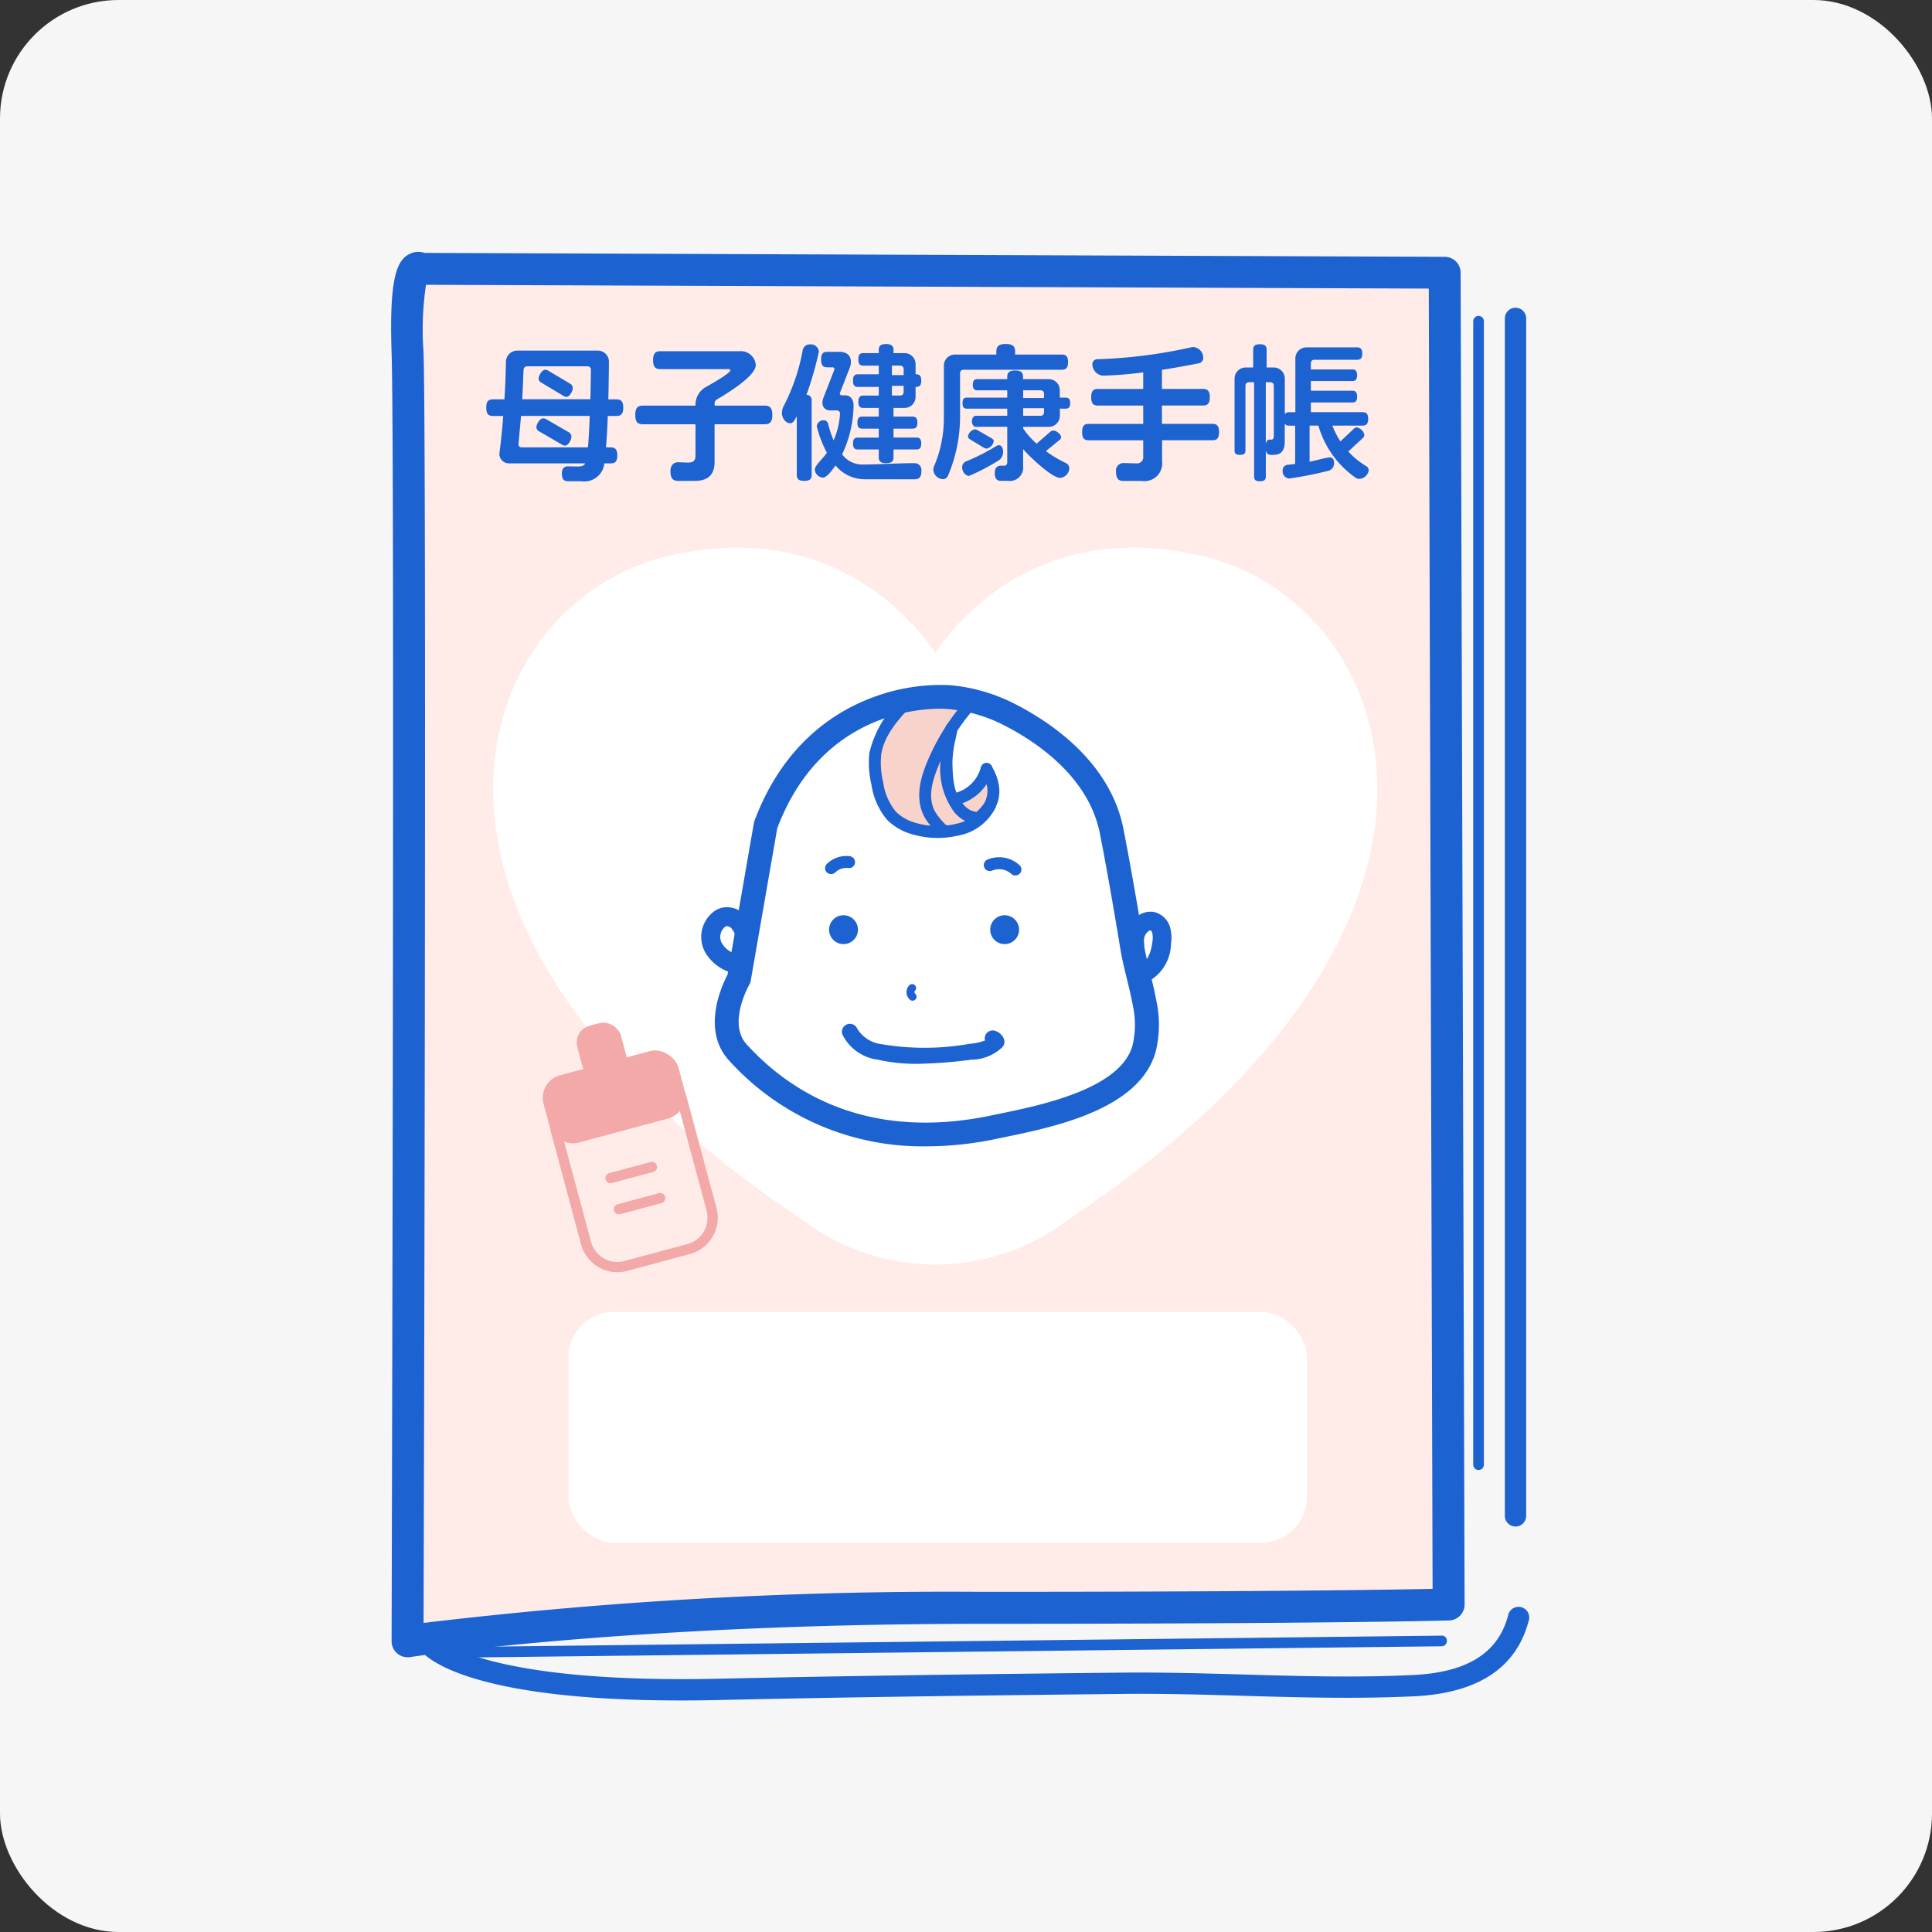 <svg xmlns="http://www.w3.org/2000/svg" width="163" height="163" viewBox="0 0 163 163">
  <rect x="0" y="0" width="163" height="163" fill="#333333" stroke="none"/>
  <g id="グループ_2731" data-name="グループ 2731" transform="translate(-192 -1825.613)">
    <rect id="長方形_2841" data-name="長方形 2841" width="163" height="163" rx="10" transform="translate(192 1825.613)" fill="#f6f6f6"/>
    <g id="グループ_2472" data-name="グループ 2472" transform="translate(80 -1052.136)">
      <path id="パス_1675" data-name="パス 1675" d="M-4246.333-6858.548h84.478v111.561l-69.879,2.661-14.6,1.451-2.855-1.451v-114.221Z" transform="translate(4395 9759.563)" fill="#ffece8"/>
      <g id="グループ_2466" data-name="グループ 2466" transform="translate(-432.324 2668.097)">
        <path id="パス_1420" data-name="パス 1420" d="M646.876,259.435c-13.725-3.3-20.779,5.334-22.668,8.149-1.89-2.815-8.945-11.448-22.669-8.149-16.3,3.918-26.542,30.714,11.5,55.992a18.5,18.5,0,0,0,22.334,0C673.418,290.148,663.18,263.353,646.876,259.435Z" transform="translate(-0.979 -2.841)" fill="#fff"/>
        <path id="パス_1421" data-name="パス 1421" d="M578.71,349.471a1.349,1.349,0,0,1-1.347-1.351c0-1,.279-100.333,0-108.684-.212-6.354.429-7.893,1.607-8.4a1.625,1.625,0,0,1,1.18-.046l86.064.329a1.347,1.347,0,0,1,1.341,1.342l.334,112.357a1.347,1.347,0,0,1-1.305,1.35c-.093,0-9.687.283-39.581.283-29.77,0-47.906,2.78-48.086,2.808A1.364,1.364,0,0,1,578.71,349.471Zm1.555-115.792a25.863,25.863,0,0,0-.209,5.668c.264,7.923.041,94.05.005,107.229A372.712,372.712,0,0,1,627,343.953c23.8,0,34.7-.178,38.19-.251L664.868,234Z" transform="translate(0)" fill="#1c62d1"/>
        <path id="パス_1422" data-name="パス 1422" d="M602.021,366.139c-18.345,0-21.641-3.794-21.971-4.249a.9.9,0,0,1,1.438-1.076c.107.119,3.77,3.929,23.747,3.492,11.592-.261,23.148-.4,33.99-.514,3.439-.036,6.924.063,10.292.159,4.695.135,9.551.275,14.32.04,4.541-.221,7.152-1.862,7.982-5.016a.9.9,0,1,1,1.736.457c-1.04,3.955-4.281,6.092-9.632,6.353-4.84.235-9.73.1-14.458-.039-3.351-.1-6.82-.195-10.221-.158-10.836.117-22.386.252-33.969.513Q603.574,366.141,602.021,366.139Z" transform="translate(-0.261 -13.022)" fill="#1c62d1"/>
        <path id="パス_1423" data-name="パス 1423" d="M682.883,338.979a.9.9,0,0,1-.9-.9V237.054a.9.9,0,1,1,1.8,0V338.082A.9.9,0,0,1,682.883,338.979Z" transform="translate(-10.697 -0.538)" fill="#1c62d1"/>
        <path id="パス_1424" data-name="パス 1424" d="M583.235,362.8a.449.449,0,0,1-.005-.9l83.27-.96a.42.42,0,0,1,.454.443.449.449,0,0,1-.444.454l-83.27.96Z" transform="translate(-0.558 -13.291)" fill="#1c62d1"/>
        <path id="パス_1425" data-name="パス 1425" d="M679.46,334.289a.449.449,0,0,1-.449-.449V237.372a.449.449,0,0,1,.9,0V333.84A.449.449,0,0,1,679.46,334.289Z" transform="translate(-10.393 -0.616)" fill="#1c62d1"/>
        <g id="グループ_2336" data-name="グループ 2336" transform="translate(585.352 238.67)">
          <path id="パス_1426" data-name="パス 1426" d="M597.258,245.693h-.742c-.038,1.019-.088,1.911-.151,2.654h.415c.352,0,.54.176.54.679s-.189.666-.54.666h-.554a1.7,1.7,0,0,1-1.949,1.51H593.17c-.353,0-.529-.164-.529-.667,0-.465.277-.591.478-.591l.692.013c.478.012.691-.038.8-.265H588.2a.8.8,0,0,1-.83-.817c0-.038.013-.075.013-.113.125-.931.226-1.974.313-3.069h-.88c-.377,0-.553-.176-.553-.7s.176-.7.553-.7h.981c.063-1.068.113-2.15.125-3.169a.954.954,0,0,1,.957-.943h6.79a.934.934,0,0,1,.944.943c-.013,1.107-.025,2.176-.05,3.169h.692c.377,0,.566.176.566.7S597.635,245.693,597.258,245.693Zm-8.062,0-.214,2.4a.253.253,0,0,0,.251.251h5.609c.063-.667.113-1.559.151-2.654Zm5.622-4.187H589.7a.289.289,0,0,0-.289.277c-.038.817-.064,1.66-.113,2.5h5.747c.025-.767.038-1.6.05-2.5A.278.278,0,0,0,594.818,241.505Zm-1.911,6.689a.47.47,0,0,1-.265-.087l-1.9-1.107a.4.4,0,0,1-.25-.352c0-.265.289-.755.566-.755a.525.525,0,0,1,.263.075l1.875,1.082a.431.431,0,0,1,.251.377C593.447,247.692,593.2,248.195,592.906,248.195Zm.113-4.112a.547.547,0,0,1-.251-.088l-1.849-1.107a.4.4,0,0,1-.238-.352c0-.251.289-.742.565-.742a.543.543,0,0,1,.264.088l1.812,1.081a.42.42,0,0,1,.239.378C593.56,243.593,593.308,244.083,593.019,244.083Z" transform="translate(-586.266 -239.618)" fill="#1c62d1"/>
          <path id="パス_1427" data-name="パス 1427" d="M611.194,246.4h-4.238v3.169c0,1.17-.628,1.61-1.685,1.61H603.9c-.452,0-.666-.2-.666-.83,0-.6.4-.742.628-.742.29,0,.579.026.868.026.428,0,.617-.151.617-.6V246.4h-4.452c-.427,0-.628-.188-.628-.779s.2-.793.628-.793h4.452v-.163a1.711,1.711,0,0,1,.944-1.445c.276-.151,2-1.12,2-1.371,0-.05-.05-.1-.151-.1h-5.772c-.4,0-.6-.189-.6-.755s.2-.754.6-.754h6.665a1.263,1.263,0,0,1,1.4,1.156c0,.981-2.578,2.49-3.308,2.93a.389.389,0,0,0-.162.377v.126h4.238c.415,0,.629.2.629.793S611.609,246.4,611.194,246.4Z" transform="translate(-587.697 -239.625)" fill="#1c62d1"/>
          <path id="パス_1428" data-name="パス 1428" d="M617.148,240.272a27.17,27.17,0,0,1-1.032,3.571.44.44,0,0,1,.44.49v6.276c0,.339-.163.5-.628.5s-.629-.163-.629-.5v-4.955c-.125.214-.264.591-.553.591-.416,0-.7-.478-.7-.855a1.374,1.374,0,0,1,.2-.691,16.794,16.794,0,0,0,1.56-4.653.6.6,0,0,1,.616-.452.679.679,0,0,1,.742.6C617.161,240.222,617.148,240.247,617.148,240.272Zm8.1,10.7h-4.238a3.179,3.179,0,0,1-2.44-1.169c-.214.289-.692,1.031-1.081,1.031a.739.739,0,0,1-.666-.679c0-.365.742-.981,1.017-1.421a9.79,9.79,0,0,1-.855-2.226.566.566,0,0,1,.579-.516.373.373,0,0,1,.365.251,9.714,9.714,0,0,0,.478,1.446,6.486,6.486,0,0,0,.541-2.276.264.264,0,0,0-.265-.251h-.616a.611.611,0,0,1-.6-.666.857.857,0,0,1,.063-.353l.955-2.452a.174.174,0,0,0-.189-.164h-.427c-.353,0-.515-.163-.515-.654s.162-.654.515-.654h1.006c.691,0,.993.365.993.842a1.5,1.5,0,0,1-.113.541l-.83,2.125c0,.1.087.163.2.163h.251c.453,0,.717.339.717.867a9.909,9.909,0,0,1-.969,4.113,2.116,2.116,0,0,0,1.661.856c1.483,0,2.98-.114,4.464-.114h.026a.582.582,0,0,1,.54.654C625.812,250.8,625.624,250.974,625.246,250.974Zm.151-2.515h-1.937v.666c0,.328-.163.49-.628.49s-.617-.163-.617-.49v-.666h-1.772c-.277,0-.4-.126-.4-.5s.125-.5.4-.5h1.772V246.7h-1.4c-.277,0-.4-.126-.4-.5s.125-.516.4-.516h1.4v-.73h-1.308c-.276,0-.414-.125-.414-.515s.138-.528.414-.528h1.308v-.73h-1.748c-.289,0-.426-.125-.426-.528s.137-.54.426-.54h1.748v-.73h-1.308c-.276,0-.414-.126-.414-.528s.138-.528.414-.528h1.308v-.264c0-.328.151-.5.617-.5s.628.176.628.5v.264h.918a.933.933,0,0,1,.943.943v.843h.05c.277,0,.428.138.428.54s-.151.528-.428.528h-.05v.83a.932.932,0,0,1-.943.943h-.918v.73h1.6c.276,0,.415.138.415.516s-.138.5-.415.5h-1.6v.754H625.4c.264,0,.4.126.4.5S625.661,248.459,625.4,248.459Zm-1.082-6.8a.279.279,0,0,0-.276-.277h-.717v.805h.993Zm0,1.434h-.993v.817h.717a.278.278,0,0,0,.276-.277Z" transform="translate(-589.105 -239.555)" fill="#1c62d1"/>
          <path id="パス_1429" data-name="パス 1429" d="M639.119,241.731h-8.312a.279.279,0,0,0-.277.277v3.747A12.82,12.82,0,0,1,629.5,250.7a.456.456,0,0,1-.428.264.853.853,0,0,1-.8-.792.791.791,0,0,1,.049-.265,10.244,10.244,0,0,0,.843-4.15v-4.363a.934.934,0,0,1,.944-.944h3.483V240.2c0-.428.189-.642.792-.642s.793.214.793.642v.251h3.949c.339,0,.516.163.516.641S639.458,241.731,639.119,241.731Zm-5.269,7.608a17.538,17.538,0,0,1-2.552,1.346c-.353,0-.592-.4-.592-.716a.535.535,0,0,1,.314-.5,17.445,17.445,0,0,0,2.6-1.32.467.467,0,0,1,.189-.051c.276,0,.352.328.352.554A.854.854,0,0,1,633.849,249.339Zm5.6-4.326h-.5v.591a.934.934,0,0,1-.944.944h-2.15v.138a6.639,6.639,0,0,0,1.132,1.282L638.1,247a.472.472,0,0,1,.314-.138c.226,0,.641.314.641.553a.327.327,0,0,1-.162.264l-1.12.918a9.923,9.923,0,0,0,1.685,1.006.5.5,0,0,1,.29.452.852.852,0,0,1-.779.8c-.706,0-2.642-1.861-3.12-2.427v1.421a1.127,1.127,0,0,1-1.27,1.257H634c-.365,0-.54-.163-.54-.679,0-.491.277-.6.5-.6h.252c.214,0,.3-.089.3-.3v-2.981h-2.641c-.189,0-.34-.189-.34-.466s.152-.465.34-.465h2.641v-.6h-3.408c-.252,0-.365-.113-.365-.466s.113-.465.365-.465h3.408v-.616h-2.528c-.251,0-.377-.113-.377-.465s.126-.479.377-.479h2.528v-.189c0-.352.162-.54.666-.54s.666.189.666.54v.189H638a.934.934,0,0,1,.944.944v.616h.5c.251,0,.377.126.377.465S639.7,245.014,639.446,245.014Zm-6.665,3.37a.48.48,0,0,1-.251-.075l-1.146-.692c-.125-.075-.189-.151-.189-.264a.74.74,0,0,1,.566-.591.485.485,0,0,1,.251.075l1.157.666c.126.075.2.151.2.264A.783.783,0,0,1,632.781,248.384Zm4.829-4.641a.28.28,0,0,0-.277-.277h-1.484v.654h1.761Zm0,1.233h-1.761v.641h1.484a.28.28,0,0,0,.277-.277Z" transform="translate(-590.559 -239.555)" fill="#1c62d1"/>
          <path id="パス_1430" data-name="パス 1430" d="M653.269,247.708h-4.264v1.761a1.5,1.5,0,0,1-1.723,1.673h-1.533c-.427,0-.629-.189-.629-.792a.626.626,0,0,1,.6-.716c.365,0,.73.024,1.094.024a.528.528,0,0,0,.6-.6v-1.346h-4.6c-.377,0-.553-.163-.553-.691s.176-.692.553-.692h4.6v-1.547h-3.836c-.377,0-.553-.175-.553-.7s.176-.7.553-.7h3.836v-1.4a31.371,31.371,0,0,1-3.421.277.985.985,0,0,1-.868-.943.414.414,0,0,1,.4-.441,42.313,42.313,0,0,0,7.985-1.018.366.366,0,0,1,.127-.013.914.914,0,0,1,.842.893.463.463,0,0,1-.365.478c-1.12.215-2.112.4-3.12.554v1.609h3.472c.378,0,.566.177.566.7s-.189.7-.566.7h-3.472v1.547h4.264c.365,0,.554.177.554.692S653.635,247.708,653.269,247.708Z" transform="translate(-591.99 -239.584)" fill="#1c62d1"/>
          <path id="パス_1431" data-name="パス 1431" d="M667.112,250.939a.469.469,0,0,1-.289-.075,8.1,8.1,0,0,1-3.169-4.414h-.742v3.044c.365-.064,1.445-.365,1.7-.365.164,0,.365.1.365.452a.668.668,0,0,1-.427.667,32.466,32.466,0,0,1-3.371.666.609.609,0,0,1-.54-.666.466.466,0,0,1,.377-.49l.679-.075v-3.233h-.578a.386.386,0,0,1-.3-.163v1.471c0,.793-.277,1.157-.969,1.157h-.251c-.2,0-.328-.151-.377-.39v2.226c0,.264-.127.391-.5.391s-.49-.127-.49-.391V242.79h-.453a.278.278,0,0,0-.276.277v5.484c0,.251-.127.365-.466.365s-.453-.113-.453-.365v-6.062a.934.934,0,0,1,.943-.943h.629v-1.509c0-.3.138-.453.566-.453s.566.151.566.453v1.509h.591a.934.934,0,0,1,.944.943v2.993a.389.389,0,0,1,.3-.163h.591v-4.528a.934.934,0,0,1,.944-.944h4.276c.276,0,.426.139.426.529s-.151.515-.426.515h-3.635a.279.279,0,0,0-.277.277v.541h3.5c.264,0,.4.126.4.49s-.138.49-.4.49h-3.5v.818h3.5c.264,0,.4.126.4.5s-.138.491-.4.491h-3.5v.817H667.4c.3,0,.452.151.452.566s-.151.566-.452.566h-2.566a6.973,6.973,0,0,0,.679,1.333l1.094-1.031a.464.464,0,0,1,.3-.151.843.843,0,0,1,.628.628.389.389,0,0,1-.163.3l-1.195,1.107a6.783,6.783,0,0,0,1.51,1.233.422.422,0,0,1,.213.365A.845.845,0,0,1,667.112,250.939Zm-7.219-7.873a.278.278,0,0,0-.276-.277h-.4v5.194c.049-.226.163-.352.3-.352h.163c.137,0,.213-.088.213-.314Z" transform="translate(-593.452 -239.558)" fill="#1c62d1"/>
        </g>
        <rect id="長方形_2878" data-name="長方形 2878" width="62.293" height="19.457" rx="3.826" transform="translate(592.289 320.338)" fill="#fff"/>
        <g id="グループ_2337" data-name="グループ 2337" transform="translate(589.674 295.587)">
          <path id="パス_1432" data-name="パス 1432" d="M604.063,323.305l-5.306,1.427a3.172,3.172,0,0,1-3.881-2.237l-2.511-9.344a3.172,3.172,0,0,1,2.236-3.882l5.305-1.426a3.172,3.172,0,0,1,3.882,2.237l2.511,9.343A3.172,3.172,0,0,1,604.063,323.305Zm-9.237-13.2a2.3,2.3,0,0,0-1.625,2.821l2.512,9.343a2.3,2.3,0,0,0,2.82,1.626l5.305-1.427a2.3,2.3,0,0,0,1.625-2.82l-2.511-9.344a2.3,2.3,0,0,0-2.82-1.625Z" transform="translate(-591.2 -303.44)" fill="#f2a9a8"/>
          <path id="パス_1433" data-name="パス 1433" d="M601.488,317.27l-3.479.935a.433.433,0,0,1-.225-.837l3.479-.935a.433.433,0,1,1,.225.836Z" transform="translate(-591.732 -304.328)" fill="#f2a9a8"/>
          <path id="パス_1434" data-name="パス 1434" d="M602.274,320.194l-3.48.935a.433.433,0,1,1-.224-.837l3.479-.935a.433.433,0,0,1,.225.837Z" transform="translate(-591.812 -304.626)" fill="#f2a9a8"/>
          <rect id="長方形_2876" data-name="長方形 2876" width="11.785" height="5.892" rx="1.97" transform="translate(0 5.294) rotate(-15.045)" fill="#f2a9a8"/>
          <rect id="長方形_2877" data-name="長方形 2877" width="3.805" height="4.631" rx="1.47" transform="translate(2.974 0.988) rotate(-15.045)" fill="#f2a9a8"/>
        </g>
      </g>
      <g id="グループ_2467" data-name="グループ 2467" transform="translate(-9.91 -646.472)">
        <path id="パス_104" data-name="パス 104" d="M207.6,3585.491l-2.741-1.7h-5.675l-3.4,1.139-2.934,1.4-3.609,3.22-2.53,3.806-1.159,6.553v2.4l-1.879-.448-1.1.448v2.954l1.652,1-.552,2.944v2.949l3.836,4.151,5.34,2.924,4.374.808h5.813l4.566-.808,4.275-1.4,3.821-1.524,2.224-1.652,1.07-2.5v-2.949l-.577-1.607,1.262-2.333.774-1.366-.774-1.588h-1.262l-.493-.448-2.224-8.506-1.765-3.806-2.845-2.653Z" transform="translate(-0.351 -0.422)" fill="#fff"/>
        <path id="パス_105" data-name="パス 105" d="M202.007,3584.787l1.326-.729h3.528l.827.17-.2.7-.75.933-.276,1.351-.256,1.653.256,2.072.4,1.262.827-.249.8-.54.73-.474.348-.572.338.374.116.671-.116.983-.338.879-.7.524-.764.444-.608.355-1.282.138h-.988l-1.12-.138-1.144-.355-.951-.444-1.179-1.4-.17-.983-.188-1.045-.13-.874v-.794l.13-1.047.661-1.074.451-.86Z" transform="translate(-4.526 -0.484)" fill="#f8d3cc"/>
        <g id="グループ_222" data-name="グループ 222" transform="translate(181.072 3582)">
          <path id="パス_93" data-name="パス 93" d="M276.845,295.743a21.966,21.966,0,0,1-16.688-7.257c-2.351-2.586-.565-6.369-.112-7.225l2.219-12.785a1.046,1.046,0,0,1,.048-.18c2.4-6.431,6.723-9.209,9.929-10.407a16.339,16.339,0,0,1,6.516-1.056,14.814,14.814,0,0,1,5.533,1.588c2.944,1.5,8.047,4.865,9.158,10.561.552,2.836,1.1,5.943,1.733,9.778.131.8.323,1.583.527,2.412.182.741.371,1.508.511,2.286a9.517,9.517,0,0,1-.05,4.288c-.039.143-.083.281-.133.418h0c-1.63,4.541-8.514,5.96-12.627,6.808l-.677.14A28.613,28.613,0,0,1,276.845,295.743Zm-12.609-26.829L262,281.772a1.011,1.011,0,0,1-.122.336c-.018.03-1.845,3.248-.232,5.021,3.6,3.964,10.115,8.222,20.667,6.007l.685-.143c3.456-.712,9.889-2.038,11.135-5.512v0c.032-.088.06-.178.085-.269a7.6,7.6,0,0,0,.009-3.395c-.129-.716-.3-1.419-.484-2.163-.2-.831-.414-1.689-.559-2.566-.626-3.816-1.173-6.9-1.723-9.72-.947-4.856-5.476-7.816-8.092-9.149a12.826,12.826,0,0,0-4.791-1.376C278.169,258.81,268.313,258.122,264.236,268.914Z" transform="translate(-257.824 -256.809)" fill="#1c62d1"/>
          <path id="パス_94" data-name="パス 94" d="M260.42,290.342c-.026,0-.052,0-.079,0a1.715,1.715,0,0,1-.447-.1,3.793,3.793,0,0,1-2.316-1.782,2.682,2.682,0,0,1,.511-3.189,2.009,2.009,0,0,1,.806-.5,2.063,2.063,0,0,1,1.976.5,3.385,3.385,0,0,1,.788,1.267.8.8,0,0,1-1.476.613,2.052,2.052,0,0,0-.4-.71.519.519,0,0,0-.412-.142.473.473,0,0,0-.169.119,1.094,1.094,0,0,0-.2,1.3,1.966,1.966,0,0,0,.875.8.776.776,0,0,1,.58.217c.044.011.089.022.135.032a.8.8,0,0,1-.165,1.581Z" transform="translate(-257.267 -265.934)" fill="#1c62d1"/>
          <path id="パス_95" data-name="パス 95" d="M312.145,291.167a.79.79,0,0,1-.345-1.5c.655-.317.866-1.31.935-1.874a1.9,1.9,0,0,0-.019-.764.34.34,0,0,0-.148-.2.413.413,0,0,0-.223.121,1,1,0,0,0-.313.9.79.79,0,0,1-1.556.272,2.6,2.6,0,0,1,.825-2.352,1.881,1.881,0,0,1,1.5-.5,1.833,1.833,0,0,1,1.41,1.257,3.289,3.289,0,0,1,.089,1.457,3.685,3.685,0,0,1-1.815,3.107A.793.793,0,0,1,312.145,291.167Z" transform="translate(-274.67 -266.118)" fill="#1c62d1"/>
          <path id="パス_96" data-name="パス 96" d="M283.521,295.744a.337.337,0,0,1-.2-.069.841.841,0,0,1-.073-1.24.336.336,0,0,1,.468.483.152.152,0,0,0-.034.114.154.154,0,0,0,.047.108.336.336,0,0,1-.2.6Z" transform="translate(-265.691 -269.093)" fill="#1c62d1"/>
          <path id="パス_97" data-name="パス 97" d="M281.288,302.693a14.775,14.775,0,0,1-3.348-.349,3.891,3.891,0,0,1-2.989-2.12.673.673,0,0,1,1.253-.491,2.785,2.785,0,0,0,2.042,1.3,21.74,21.74,0,0,0,7.422-.026,4.723,4.723,0,0,0,1.313-.285.673.673,0,0,1,.843-.819,1.184,1.184,0,0,1,.745.673.672.672,0,0,1-.109.695,3.82,3.82,0,0,1-2.636,1.072A39,39,0,0,1,281.288,302.693Z" transform="translate(-263.039 -270.718)" fill="#1c62d1"/>
          <circle id="楕円形_196" data-name="楕円形 196" cx="1.218" cy="1.218" r="1.218" transform="translate(10.786 19.438)" fill="#1c62d1"/>
          <circle id="楕円形_197" data-name="楕円形 197" cx="1.218" cy="1.218" r="1.218" transform="translate(24.38 19.438)" fill="#1c62d1"/>
          <path id="パス_98" data-name="パス 98" d="M284.089,270.174a7.509,7.509,0,0,1-2.047-.284,4.8,4.8,0,0,1-2.215-1.245,5.929,5.929,0,0,1-1.326-2.984,7.832,7.832,0,0,1-.173-2.648,8.952,8.952,0,0,1,2.807-4.684.5.5,0,1,1,.728.7c-1.109,1.158-2.311,2.527-2.537,4.126a6.91,6.91,0,0,0,.163,2.305,5.043,5.043,0,0,0,1.068,2.491,3.815,3.815,0,0,0,1.759.97,6.5,6.5,0,0,0,3.244.077,3.536,3.536,0,0,0,2.466-1.739.5.5,0,0,1,.926.4,4.374,4.374,0,0,1-3.164,2.321A7.484,7.484,0,0,1,284.089,270.174Z" transform="translate(-264.143 -257.256)" fill="#1c62d1"/>
          <path id="パス_99" data-name="パス 99" d="M286.674,270.083a.656.656,0,0,1-.476-.218,7,7,0,0,1-1.078-1.305c-1.131-1.906-.116-4.182.43-5.4a19.033,19.033,0,0,1,3.1-4.722.5.5,0,1,1,.759.664,18.051,18.051,0,0,0-2.941,4.469c-.652,1.462-1.281,3.134-.484,4.48a5.849,5.849,0,0,0,.858,1.038.5.5,0,0,1,.123.92A.582.582,0,0,1,286.674,270.083Zm.246-.922h0Z" transform="translate(-266.215 -257.285)" fill="#1c62d1"/>
          <path id="パス_100" data-name="パス 100" d="M290.249,270.054c-.022,0-.042,0-.064,0a2.647,2.647,0,0,1-1.166-.436,3.079,3.079,0,0,1-.585-.544,6.166,6.166,0,0,1-1.168-4.215,10.063,10.063,0,0,1,.3-2.209c.056-.26.11-.516.153-.765a.5.5,0,0,1,.994.176c-.046.259-.1.526-.159.8a9.319,9.319,0,0,0-.276,1.983c.025,1.489.107,2.616.927,3.578a2.066,2.066,0,0,0,.391.368,1.624,1.624,0,0,0,.718.264.5.5,0,0,1-.062,1.005Z" transform="translate(-267.085 -258.333)" fill="#1c62d1"/>
          <path id="パス_101" data-name="パス 101" d="M290.524,272.086a.5.5,0,0,1-.329-.887l.166-.141a5.2,5.2,0,0,0,.983-1,2.086,2.086,0,0,0,.3-1.188,1.473,1.473,0,0,0-.075-.466,4.036,4.036,0,0,1-2.441,1.725.5.5,0,0,1-.188-.992,3.028,3.028,0,0,0,2.139-2.107.5.5,0,0,1,.957-.119l.095.206a4.147,4.147,0,0,1,.522,1.793,3.055,3.055,0,0,1-.476,1.715,6.057,6.057,0,0,1-1.164,1.2l-.163.139A.5.5,0,0,1,290.524,272.086Z" transform="translate(-267.5 -260.02)" fill="#1c62d1"/>
          <path id="パス_102" data-name="パス 102" d="M295.363,279.967a.5.5,0,0,1-.344-.135,1.532,1.532,0,0,0-1.61-.276.5.5,0,1,1-.4-.925,2.534,2.534,0,0,1,2.7.462.5.5,0,0,1-.344.874Z" transform="translate(-268.865 -263.885)" fill="#1c62d1"/>
          <path id="パス_103" data-name="パス 103" d="M273.313,279.8a.5.5,0,0,1-.353-.864,2.344,2.344,0,0,1,1.933-.645.5.5,0,1,1-.133,1,1.34,1.34,0,0,0-1.094.365A.5.5,0,0,1,273.313,279.8Z" transform="translate(-262.354 -263.833)" fill="#1c62d1"/>
        </g>
      </g>
    </g>
  </g>
</svg>
